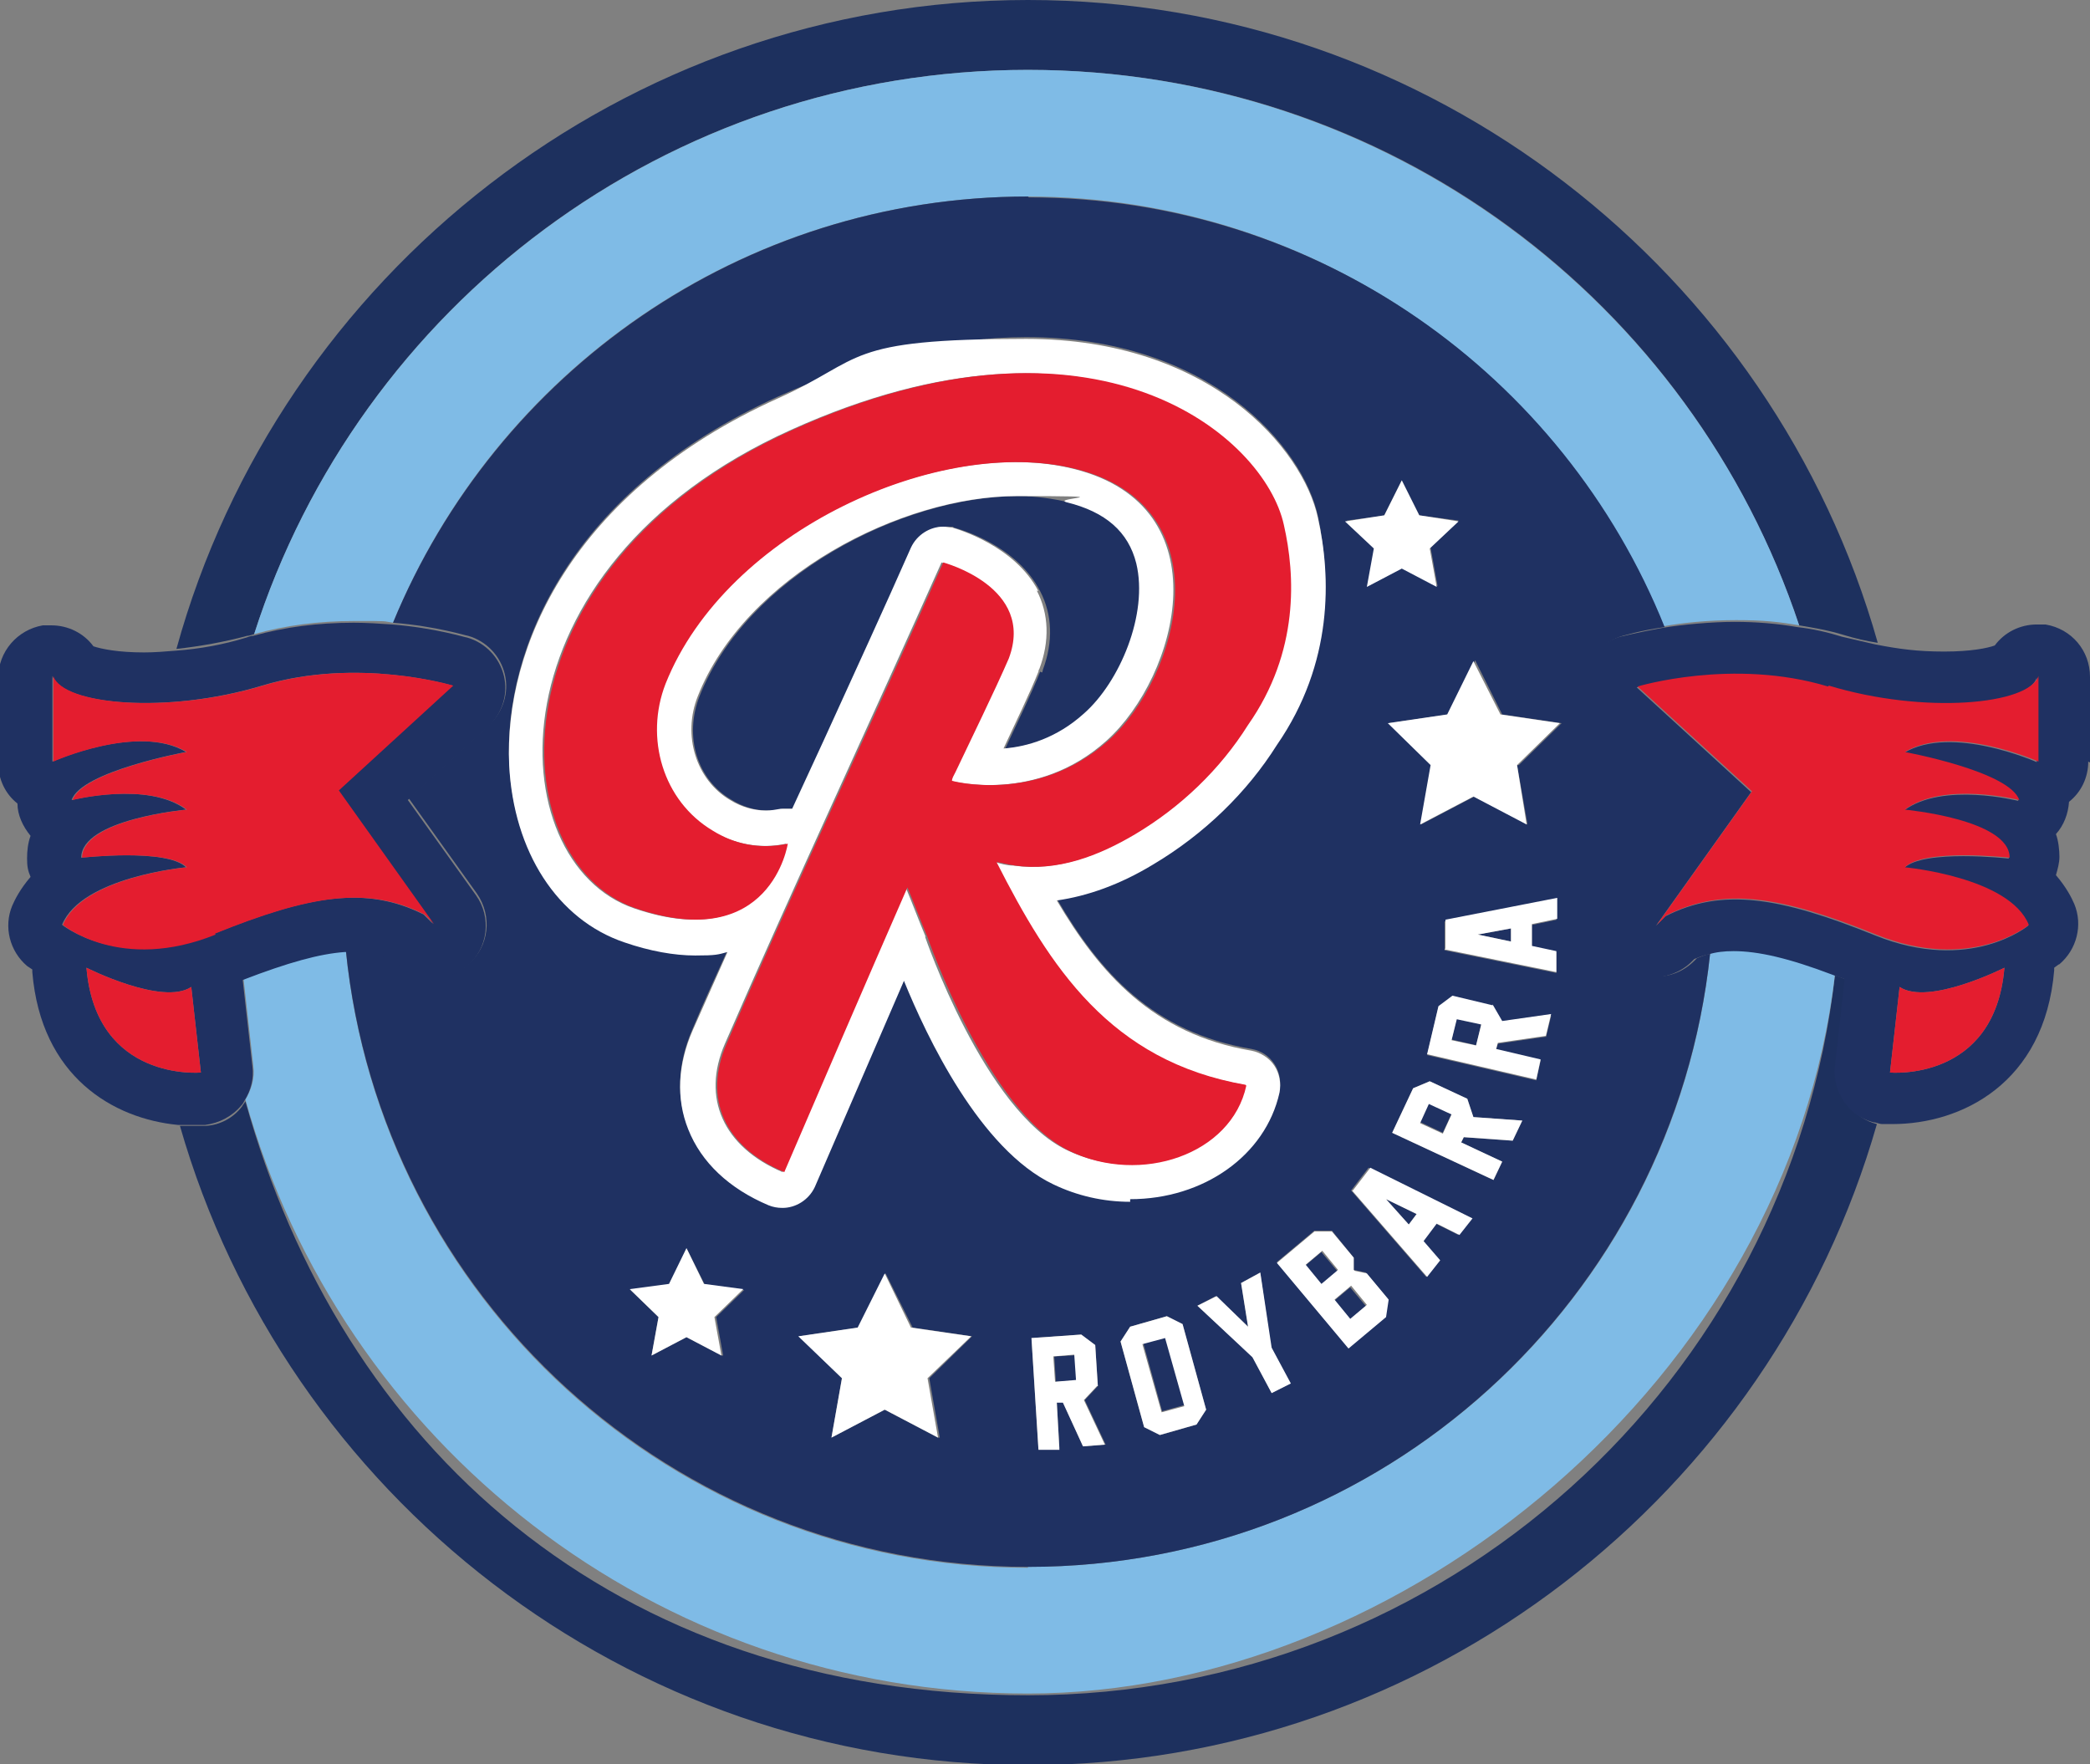 <?xml version="1.0" encoding="UTF-8"?>
<svg id="Layer_1" xmlns="http://www.w3.org/2000/svg" version="1.1" viewBox="0 0 239.3 202">
  <rect x="0" y="0" width="239.3" height="202" fill="#808080" stroke="none"/>
  <!-- Generator: Adobe Illustrator 29.0.0, SVG Export Plug-In . SVG Version: 2.1.0 Build 186)  -->
  <defs>
    <style>
      .st0 {
        fill: #7fbbe6;
      }

      .st1 {
        fill: #fff;
      }

      .st2 {
        fill: #1d305e;
      }

      .st3 {
        fill: #e41d2f;
      }

      .st4 {
        fill: #1f3162;
      }
    </style>
  </defs>
  <path class="st2" d="M29.1,72.6C41.1,35.1,76.2,8,117.7,8s76,26.7,88.3,63.6c1.8.3,3.5.6,5.1,1.1,1.3.4,2.6.7,3.9.9C203,31.2,163.9,0,117.7,0S32,31.5,20.2,74.3c2.7-.3,5.5-.8,8.1-1.5.2,0,.5-.1.8-.2Z"/>
  <path class="st2" d="M211.7,126.6c-1-1.3-1.5-2.9-1.3-4.5l1.1-9.8s0,0,0-.1c-.5-.2-1-.4-1.4-.5-5.3,46.4-44.6,82.4-92.4,82.4s-78.7-28.8-89.6-68c-.1.2-.3.4-.4.6-1,1.3-2.5,2.1-4.1,2.2,0,0-.4,0-1.2,0s-1.2,0-1.8,0c12.1,42.2,51.1,73.2,97.1,73.2s85.1-31.1,97.2-73.4c-1.2-.3-2.3-1-3.1-2Z"/>
  <path class="st0" d="M117.7,179.5c-40.7,0-74.1-30.9-78.1-70.6-2.9.2-6.5,1.2-11.7,3.2,0,0,0,0,0,.1l1.1,9.8c.2,1.4-.2,2.7-.9,3.9,10.9,39.2,46.9,68,89.6,68s87.1-36,92.4-82.4c-5-1.9-8.5-2.7-11.3-2.7s-2.1.1-3,.4c-4.1,39.5-37.5,70.2-78.1,70.2Z"/>
  <path class="st0" d="M117.7,8c-41.4,0-76.6,27.1-88.6,64.6,3.6-1,7.4-1.5,11.5-1.5s3.1,0,4.4.2c11.7-28.6,39.8-48.8,72.7-48.8s61.2,20.4,72.8,49.2c2.2-.4,5.1-.7,8.3-.7s4.9.2,7.2.6c-12.3-37-47.2-63.6-88.3-63.6Z"/>
  <rect class="st4" x="153.4" y="147.7" width="2.4" height="2.9" transform="translate(-59.7 134.4) rotate(-40)"/>
  <rect class="st4" x="150.1" y="143.7" width="2.4" height="2.9" transform="translate(-57.9 131.3) rotate(-40)"/>
  <rect class="st4" x="131.9" y="153.4" width="2.7" height="8.1" transform="translate(-37.2 41.2) rotate(-15.5)"/>
  <path class="st4" d="M119.1,76.9c-1,2.5-2.6,5.8-4,8.8,2.7-.2,6.1-1.2,9.2-4,4-3.6,7.4-11.4,6-17.2-.9-3.6-3.5-5.9-8-7-1.7-.4-3.7-.7-5.7-.7-13.3,0-31.1,9.2-36.5,22.9-1.8,4.6-.3,9.6,3.7,11.9,1.3.8,2.7,1.2,4.1,1.2s1.1,0,1.7-.2c.3,0,.6,0,.8,0s.3,0,.5,0c1.2-2.6,2.4-5.2,3.6-7.8,3.6-7.9,7-15.3,10-22.1.7-1.5,2.1-2.4,3.7-2.4s.7,0,1,.1c.7.2,7.2,2,9.9,7.3,1.4,2.7,1.5,5.8.3,9,0,0,0,.2-.1.3Z"/>
  <rect class="st4" x="120.7" y="155.3" width="2.5" height="2.9" transform="translate(-9.5 7.9) rotate(-3.6)"/>
  <polygon class="st4" points="162.2 139 158.7 137.3 161.3 140.2 162.2 139"/>
  <rect class="st4" x="166.7" y="116.7" width="2.5" height="2.9" transform="translate(15 255.2) rotate(-77)"/>
  <polygon class="st4" points="173 106.3 169.2 107 173 107.8 173 106.3"/>
  <path class="st4" d="M117.7,22.5c-32.8,0-60.9,20.2-72.7,48.8,5,.4,8.4,1.5,8.6,1.5,2.1.6,3.7,2.3,4.2,4.4.5,2.1-.2,4.3-1.8,5.8l-9.2,8.4,7.8,10.9c1.8,2.6,1.4,6.1-1,8.1-1.1,1-2.5,1.4-3.9,1.4s-3.1-.6-4.3-1.8l-.3-.3c-1.5-.6-2.9-.9-4.5-.9s-.7,0-1,0c4,39.6,37.4,70.6,78.1,70.6s73.9-30.8,78.1-70.2c-.5.1-1,.3-1.5.5l-.3.3c-1.2,1.2-2.7,1.8-4.3,1.8s-2.8-.5-3.9-1.4c-2.4-2-2.8-5.6-1-8.1l7.8-10.9-9.2-8.4c-1.6-1.5-2.3-3.7-1.8-5.8.5-2.1,2.1-3.8,4.2-4.4.1,0,1.9-.6,4.8-1-11.6-28.9-39.8-49.2-72.8-49.2ZM158.5,59l2-4,2,4,4.5.6-3.2,3.1.8,4.4-4-2.1-4,2.1.8-4.4-3.2-3.1,4.5-.6ZM82.6,155.2l-4-2.1-4,2.1.8-4.4-3.2-3.1,4.5-.6,2-4,2,4,4.5.6-3.2,3.1.8,4.4ZM107.4,164.6l-6.1-3.2-6.1,3.2,1.2-6.8-4.9-4.8,6.8-1,3.1-6.2,3.1,6.2,6.8,1-4.9,4.8,1.2,6.8ZM103.5,112.1l-10.2,23.6c-.7,1.5-2.1,2.4-3.7,2.4s-1.1-.1-1.6-.3c-4.5-1.9-7.7-4.9-9.2-8.7-1.4-3.5-1.2-7.4.5-11.3,1.2-2.9,2.6-5.9,4-9-1.1.3-2.4.4-3.7.4-2.5,0-5.2-.5-8.1-1.5-7.7-2.6-12.7-10.4-13.2-20.3-.6-13.3,7.1-31.3,30.8-42,10-4.5,19.6-6.8,28.4-6.8,21.1,0,31.7,12.6,33.4,20.5,1.4,6.7,1.8,16.6-4.7,26-3.3,5.5-8.2,10.2-14.2,13.7-3.9,2.3-7.5,3.7-11,4.1,4.9,8.4,11,15.3,22.3,17.2,1.1.2,2,.8,2.6,1.7.6.9.8,2,.6,3.1-1.6,7.2-8.7,12.2-17.1,12.2h0c-3,0-6.1-.7-8.8-2-8.4-4-14.5-16.8-17.1-23.3ZM124,165.6l-2.3-5.1h-.7s.3,5.3.3,5.3h-2.4c0,.1-.8-12.6-.8-12.6l5.7-.4,1.6,1.2.3,4.7-1.5,1.6,2.4,5.1-2.5.2ZM137,163.1l-4.2,1.2-1.8-.9-2.7-9.8,1.1-1.7,4.2-1.2,1.8.9,2.7,9.8-1.1,1.7ZM145.6,159.5l-2.2-4.2-6.3-5.8,2.1-1.1,3.7,3.5-.8-5,2.2-1.2,1.2,8.5,2.2,4.2-2.1,1.1ZM158.7,150.7l-4.3,3.6-8.2-9.8,4.3-3.6h2c0,0,2.5,3.1,2.5,3.1v1.4s1.4.3,1.4.3l2.5,3-.3,2ZM167,141.4l-2.6-1.3-1.5,2,1.9,2.2-1.5,1.9-8.6-9.9,2-2.6,11.7,5.8-1.5,1.9ZM173.2,130.6l-5.6-.4-.3.6,4.7,2.2-1,2.1-11.6-5.4,2.4-5.1,1.9-.8,4.3,2,.7,2.1,5.6.4-1.1,2.3ZM177,118.7l-5.5.8-.2.7,5.1,1.2-.5,2.3-12.5-2.9,1.3-5.5,1.6-1.2,4.6,1.1,1.1,1.9,5.6-.8-.6,2.5ZM178.3,105.3l-2.9.6v2.5s2.8.6,2.8.6v2.4s-12.8-2.6-12.8-2.6v-3.3s12.8-2.5,12.8-2.5v2.4ZM173.7,87.6l1.2,6.8-6.1-3.2-6.1,3.2,1.2-6.8-4.9-4.8,6.8-1,3.1-6.2,3.1,6.2,6.8,1-4.9,4.8Z"/>
  <rect class="st4" x="163.2" y="126.7" width="2.5" height="2.9" transform="translate(-21.4 222.5) rotate(-64.9)"/>
  <path class="st1" d="M129.4,137.3h0c8.4,0,15.5-5,17.1-12.2.2-1.1,0-2.2-.6-3.1-.6-.9-1.6-1.5-2.6-1.7-11.3-1.9-17.4-8.9-22.3-17.2,3.5-.5,7.2-1.8,11-4.1,5.9-3.5,10.8-8.3,14.2-13.7,6.5-9.4,6.2-19.3,4.7-26-1.7-7.9-12.3-20.5-33.4-20.5s-18.4,2.3-28.4,6.8c-23.7,10.7-31.4,28.7-30.8,42,.5,9.9,5.5,17.7,13.2,20.3,2.9,1,5.7,1.5,8.1,1.5s2.6-.1,3.7-.4c-1.4,3.1-2.7,6.1-4,9-1.7,3.9-1.9,7.8-.5,11.3,1.5,3.8,4.7,6.8,9.2,8.7.5.2,1,.3,1.6.3,1.5,0,3-.9,3.7-2.4l10.2-23.6c2.6,6.4,8.7,19.3,17.1,23.3,2.7,1.3,5.7,2,8.8,2ZM106,107.3c-.8-1.9-1.5-3.8-2.3-5.7-4.8,11.2-9.4,21.9-14.1,32.6-6.8-2.9-9.3-8.5-6.6-14.7,7.3-16.8,17.4-38.5,24.8-55.1,0,0,10.6,2.8,7.5,11,0,0,0,0,0,0-1.6,3.7-4.3,9.4-6.1,13-.2.3-.3.7-.4,1,0,0,9.8,2.7,17.9-4.6,8.2-7.4,13.4-26.8-3.7-31.1-15.3-3.9-40,7-47,24.6-2.5,6.2-.4,13.4,5.4,16.8,2.4,1.4,5.4,2.2,8.6,1.5,0,0-1.9,12.7-17.4,7.4-15.5-5.3-17.1-39,18-54.8,34.8-15.7,54,.9,56.2,10.9,1.2,5.7,1.7,14.5-4.1,22.9-3.1,5.1-7.7,9.4-12.9,12.5-4.2,2.5-8.8,4.3-13.8,3.6-.7,0-1.4-.2-2.1-.4,6.1,12,13,22.8,28.5,25.5-1.8,7.9-12.1,11.4-20.2,7.5-9.5-4.5-16.3-24.5-16.3-24.5ZM118.9,67.7c-2.7-5.2-9.2-7.1-9.9-7.3-.3,0-.7-.1-1-.1-1.5,0-3,.9-3.7,2.4-3,6.8-6.4,14.2-10,22.1-1.2,2.6-2.4,5.2-3.6,7.8-.2,0-.3,0-.5,0-.3,0-.6,0-.8,0-.6.1-1.1.2-1.7.2-1.4,0-2.8-.4-4.1-1.2-3.9-2.3-5.5-7.4-3.7-11.9,5.4-13.7,23.3-22.9,36.5-22.9s4,.2,5.7.7c4.5,1.1,7.1,3.4,8,7,1.4,5.8-1.9,13.6-6,17.2-3.1,2.8-6.5,3.8-9.2,4,1.4-3,3-6.3,4-8.8,0,0,0-.2.1-.3,1.2-3.2,1.1-6.3-.3-9Z"/>
  <path class="st3" d="M142.6,124.2c-15.5-2.7-22.4-13.5-28.5-25.5.7.1,1.4.3,2.1.4,4.9.7,9.6-1.1,13.8-3.6,5.2-3.1,9.7-7.4,12.9-12.5,5.9-8.4,5.4-17.2,4.1-22.9-2.2-10.1-21.4-26.6-56.2-10.9-35.1,15.8-33.5,49.5-18,54.8,15.5,5.3,17.4-7.4,17.4-7.4-3.3.7-6.2,0-8.6-1.5-5.7-3.4-7.8-10.6-5.4-16.8,7-17.6,31.6-28.5,47-24.6,17.1,4.3,11.9,23.8,3.7,31.1-8.2,7.3-17.9,4.6-17.9,4.6,0-.3.2-.6.4-1,1.7-3.6,4.5-9.3,6.1-13,0,0,0,0,0,0,3.1-8.2-7.5-11-7.5-11-7.4,16.7-17.6,38.4-24.8,55.1-2.7,6.2-.3,11.8,6.6,14.7,4.6-10.7,9.2-21.4,14.1-32.6.8,1.9,1.5,3.8,2.3,5.7,0,0,6.9,20,16.3,24.5,8.1,3.9,18.5.4,20.2-7.5Z"/>
  <polygon class="st1" points="168.7 75.7 165.7 81.8 158.9 82.8 163.8 87.6 162.6 94.4 168.7 91.2 174.8 94.4 173.7 87.6 178.6 82.8 171.8 81.8 168.7 75.7"/>
  <polygon class="st1" points="80.6 147 78.6 142.9 76.6 147 72.1 147.6 75.4 150.8 74.6 155.2 78.6 153.1 82.6 155.2 81.8 150.8 85.1 147.6 80.6 147"/>
  <polygon class="st1" points="156.5 67.2 160.5 65.1 164.5 67.2 163.7 62.8 167 59.7 162.5 59 160.5 55 158.5 59 154 59.7 157.3 62.8 156.5 67.2"/>
  <polygon class="st1" points="104.3 152 101.3 145.8 98.2 152 91.4 153 96.4 157.8 95.2 164.6 101.3 161.4 107.4 164.6 106.2 157.8 111.2 153 104.3 152"/>
  <path class="st4" d="M239.3,87.3v-9.8c0-3-2.1-5.5-5.1-6-.3,0-.7,0-1,0-1.9,0-3.7.9-4.8,2.4-.8.3-2.7.7-5.8.7s-5.2-.3-7.8-.8c-1.3-.3-2.6-.6-3.9-.9-1.6-.5-3.3-.9-5.1-1.1-2.3-.4-4.7-.6-7.2-.6s-6,.3-8.3.7c-2.8.5-4.7,1-4.8,1-2.1.6-3.7,2.3-4.2,4.4-.5,2.1.2,4.3,1.8,5.8l9.2,8.4-7.8,10.9c-1.8,2.6-1.4,6.1,1,8.1,1.1,1,2.5,1.4,3.9,1.4s3.1-.6,4.3-1.8l.3-.3c.5-.2,1-.4,1.5-.5,1-.3,1.9-.4,3-.4,2.8,0,6.3.8,11.3,2.7.5.2.9.3,1.4.5,0,0,0,0,0,.1l-1.1,9.8c-.2,1.6.3,3.2,1.3,4.5.8,1,1.9,1.7,3.1,2,.3,0,.7.2,1,.2,0,0,.4,0,1.2,0,7.8,0,17.4-4.6,18.5-17.6,0-.1,0-.2,0-.3.3-.2.5-.4.6-.4,2-1.7,2.7-4.5,1.7-6.9-.3-.7-.9-1.9-2.1-3.3.2-.7.4-1.4.4-2.1s-.1-1.8-.4-2.6c.9-1,1.4-2.3,1.5-3.7,1.4-1.1,2.2-2.8,2.2-4.6ZM216.4,122.8l1.1-9.8c3.3,2.2,12-2.2,12-2.2-1.1,13.1-13.1,12-13.1,12ZM233.3,87.3s-9.8-4.4-15.3-1.1c0,0,12,2.2,13.1,5.5,0,0-8.7-2.2-13.1,1.1,0,0,12,1.1,12,5.5,0,0-9.8-1.1-12,1.1,0,0,12,1.1,14.2,6.6,0,0-6.6,5.5-17.5,1.1-10.9-4.4-17.5-5.5-24-2.2l-1.1,1.1,10.9-15.3-13.1-12s10.9-3.3,21.8,0c10.9,3.3,22.9,2.2,24-1.1v9.8Z"/>
  <path class="st3" d="M209.3,78.6c-10.9-3.3-21.8,0-21.8,0l13.1,12-10.9,15.3,1.1-1.1c6.6-3.3,13.1-2.2,24,2.2,10.9,4.4,17.5-1.1,17.5-1.1-2.2-5.5-14.2-6.6-14.2-6.6,2.2-2.2,12-1.1,12-1.1,0-4.4-12-5.5-12-5.5,4.4-3.3,13.1-1.1,13.1-1.1-1.1-3.3-13.1-5.5-13.1-5.5,5.5-3.3,15.3,1.1,15.3,1.1v-9.8c-1.1,3.3-13.1,4.4-24,1.1Z"/>
  <path class="st3" d="M217.5,113l-1.1,9.8s12,1.1,13.1-12c0,0-8.7,4.4-12,2.2Z"/>
  <path class="st4" d="M23.5,128.8c1.6-.2,3.1-1,4.1-2.2.2-.2.3-.4.4-.6.7-1.1,1.1-2.5.9-3.9l-1.1-9.8s0,0,0-.1c5.2-2,8.8-3,11.7-3.2.4,0,.7,0,1,0,1.6,0,3,.3,4.5.9l.3.3c1.2,1.2,2.7,1.8,4.3,1.8s2.8-.5,3.9-1.4c2.4-2,2.8-5.6,1-8.1l-7.8-10.9,9.2-8.4c1.6-1.5,2.3-3.7,1.8-5.8-.5-2.1-2.1-3.8-4.2-4.4-.2,0-3.6-1.1-8.6-1.5-1.4-.1-2.9-.2-4.4-.2-4.1,0-7.9.5-11.5,1.5-.3,0-.5.1-.8.2-2.6.8-5.3,1.3-8.1,1.5-1.2.1-2.4.2-3.6.2-3,0-4.9-.4-5.8-.7-1.1-1.5-2.9-2.4-4.8-2.4s-.6,0-1,0c-2.9.5-5.1,3-5.1,6v9.8c0,1.8.8,3.5,2.2,4.6,0,1.3.6,2.6,1.5,3.7-.3.8-.4,1.7-.4,2.6s.1,1.4.4,2.1c-1.2,1.4-1.8,2.6-2.1,3.3-1,2.4-.3,5.2,1.7,6.9,0,0,.3.2.6.4,0,.1,0,.2,0,.3,1,12,9.3,16.8,16.7,17.5.6,0,1.2,0,1.8,0s1.2,0,1.2,0ZM7.1,105.9c2.2-5.5,14.2-6.6,14.2-6.6-2.2-2.2-12-1.1-12-1.1,0-4.4,12-5.5,12-5.5-4.4-3.3-13.1-1.1-13.1-1.1,1.1-3.3,13.1-5.5,13.1-5.5-5.5-3.3-15.3,1.1-15.3,1.1v-9.8c1.1,3.3,13.1,4.4,24,1.1,10.9-3.3,21.8,0,21.8,0l-13.1,12,10.9,15.3-1.1-1.1c-6.6-3.3-13.1-2.2-24,2.2-10.9,4.4-17.5-1.1-17.5-1.1ZM9.9,110.8s8.7,4.4,12,2.2l1.1,9.8s-12,1.1-13.1-12Z"/>
  <path class="st3" d="M24.6,106.9c10.9-4.4,17.5-5.5,24-2.2l1.1,1.1-10.9-15.3,13.1-12s-10.9-3.3-21.8,0c-10.9,3.3-22.9,2.2-24-1.1v9.8s9.8-4.4,15.3-1.1c0,0-12,2.2-13.1,5.5,0,0,8.7-2.2,13.1,1.1,0,0-12,1.1-12,5.5,0,0,9.8-1.1,12,1.1,0,0-12,1.1-14.2,6.6,0,0,6.6,5.5,17.5,1.1Z"/>
  <path class="st3" d="M21.9,113c-3.3,2.2-12-2.2-12-2.2,1.1,13.1,13.1,12,13.1,12l-1.1-9.8Z"/>
  <path class="st1" d="M125.7,158.7l-.3-4.7-1.6-1.2-5.7.4.8,12.8h2.4c0-.1-.3-5.4-.3-5.4h.7s2.3,5,2.3,5l2.5-.2-2.4-5.1,1.5-1.6ZM120.8,158.2l-.2-2.9,2.4-.2.2,2.9-2.4.2Z"/>
  <path class="st1" d="M133.6,150.7l-4.2,1.2-1.1,1.7,2.7,9.8,1.8.9,4.2-1.2,1.1-1.7-2.7-9.8-1.8-.9ZM133,161.7l-2.2-7.8,2.6-.7,2.2,7.8-2.6.7Z"/>
  <polygon class="st1" points="144.3 145.7 142.1 146.9 142.9 151.9 139.3 148.4 137.1 149.5 143.4 155.4 145.6 159.5 147.8 158.4 145.6 154.3 144.3 145.7"/>
  <path class="st1" d="M155,145.4v-1.4s-2.5-3-2.5-3h-2c0,0-4.3,3.6-4.3,3.6l8.2,9.8,4.3-3.6.3-2-2.5-3-1.4-.3ZM149.5,144.8l1.9-1.6,1.8,2.2-1.9,1.6-1.8-2.2ZM154.6,151l-1.8-2.2,1.9-1.6,1.8,2.2-1.9,1.6Z"/>
  <path class="st1" d="M154.8,136.3l8.6,9.9,1.5-1.9-1.9-2.2,1.5-2,2.6,1.3,1.5-1.9-11.7-5.8-2,2.6ZM162.2,139l-.9,1.2-2.6-2.9,3.5,1.7Z"/>
  <path class="st1" d="M168,125.8l-4.3-2-1.9.8-2.4,5.1,11.6,5.4,1-2.1-4.7-2.2.3-.6,5.6.4,1.1-2.3-5.6-.4-.7-2.1ZM165.2,129.8l-2.6-1.2,1-2.2,2.6,1.2-1,2.2Z"/>
  <path class="st1" d="M170.9,115.1l-4.6-1.1-1.6,1.2-1.3,5.5,12.5,2.9.5-2.3-5.1-1.2.2-.7,5.5-.8.6-2.5-5.6.8-1.1-1.9ZM169,119.7l-2.8-.6.6-2.4,2.8.6-.6,2.4Z"/>
  <path class="st1" d="M165.4,108.7l12.8,2.6v-2.4s-2.8-.6-2.8-.6v-2.5s2.9-.6,2.9-.6v-2.4s-12.8,2.5-12.8,2.5v3.3ZM173,106.3v1.5s-3.8-.8-3.8-.8l3.8-.7Z"/>
</svg>